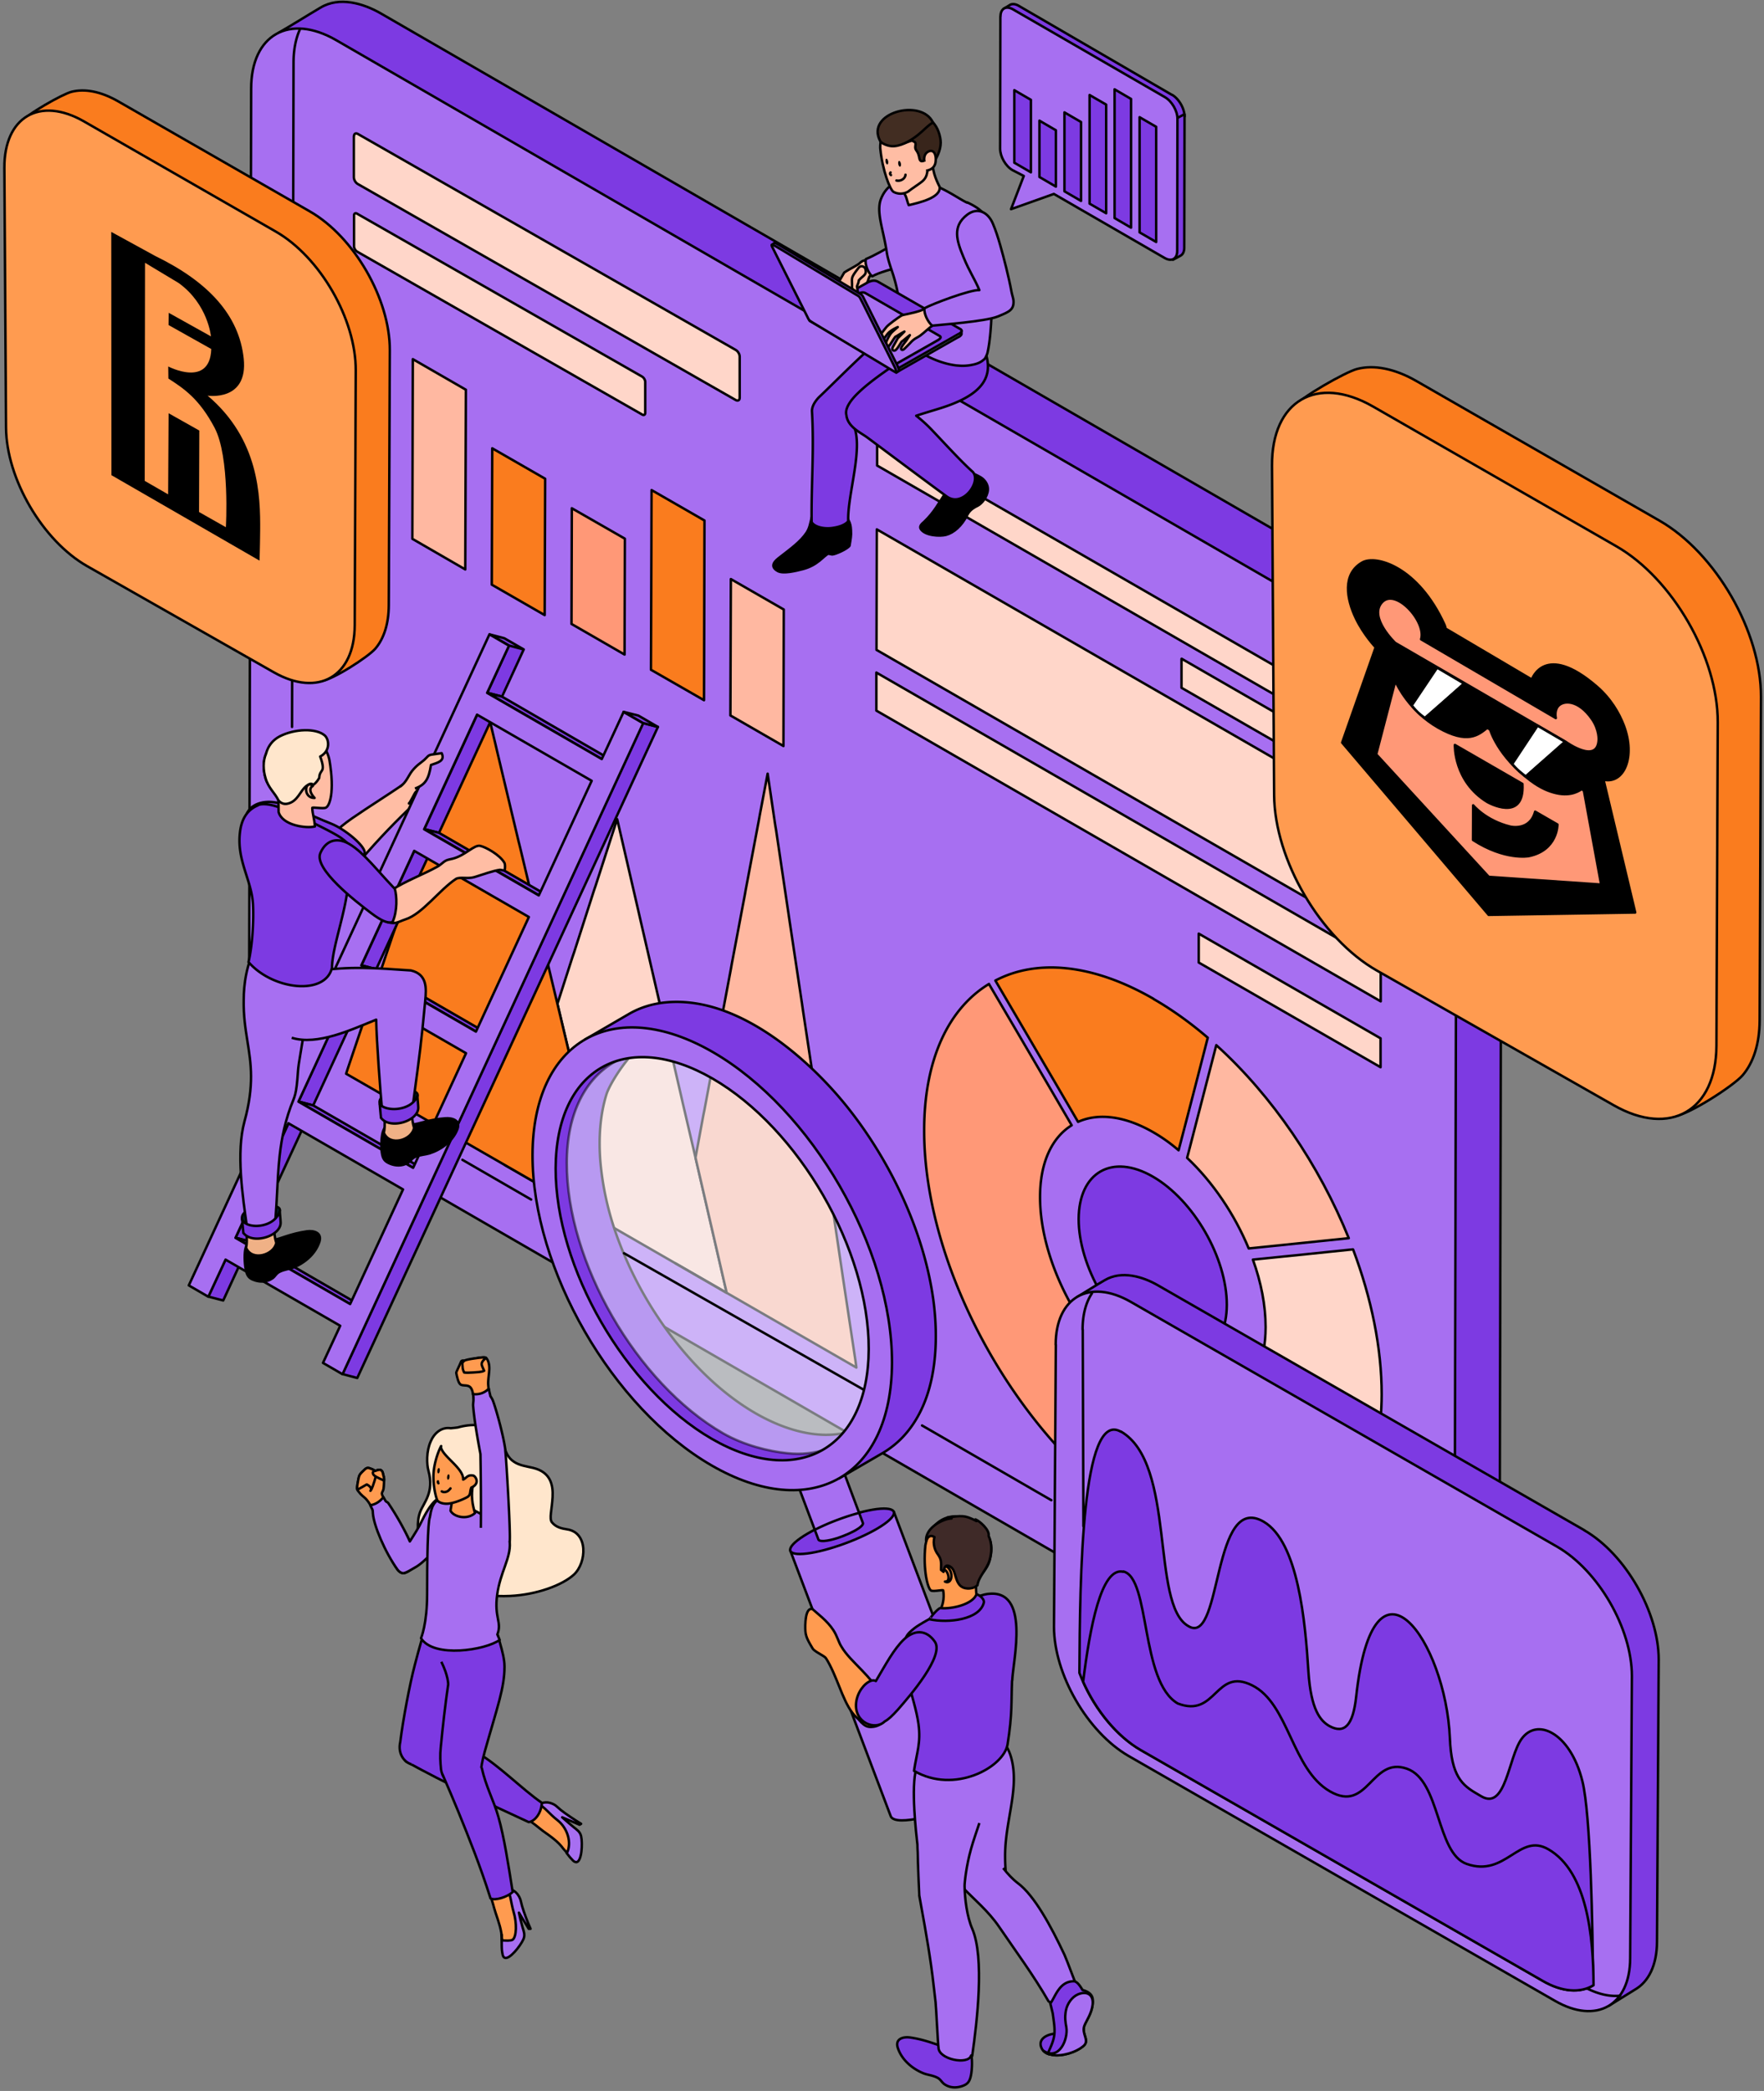 <svg xmlns="http://www.w3.org/2000/svg" width="432" height="512" fill="none"><rect width="100%" height="100%" fill="#808080" stroke="none"/><g clip-path="url(#a)"><path fill="#7D3AE2" fill-rule="evenodd" stroke="#000" stroke-linejoin="round" stroke-miterlimit="10" stroke-width=".6" d="M346.992 149.891c11.624 6.693 20.705 22.894 20.667 35.862l-10.675 13.651-9.574-1.862c-5.244-9.166-25.38-17.152-20.669-35.862L131.909 55.124l-58.85-40.045-4.94-6.998c3.533-2.015 6.99-4.22 10.41-6.236C83.126-.893 88.978.818 93.27 3.29l253.684 146.6h.038z" clip-rule="evenodd"/><path fill="#7D3AE2" fill-rule="evenodd" stroke="#000" stroke-linejoin="round" stroke-miterlimit="10" stroke-width=".6" d="M367.171 406.284c0 6.541-2.318 11.142-6.041 13.309l-10.828 6.427c-1.596-3.537-2.357-6.313-2.394-8.519l-.95.572-5.737-135.689 6.231-84.841 20.25-11.789-.493 220.53z" clip-rule="evenodd"/><path fill="#A76FF1" fill-rule="evenodd" stroke="#000" stroke-linejoin="round" stroke-miterlimit="10" stroke-width=".6" d="M61.507 21.698c0-13.158 9.347-18.482 20.82-11.865l253.684 146.601c11.436 6.616 20.706 22.703 20.669 35.862l-.494 220.529c0 13.158-9.385 18.482-20.821 11.865L81.681 278.088c-11.473-6.616-20.706-22.703-20.668-35.86z" clip-rule="evenodd"/><path fill="#FF9877" fill-rule="evenodd" stroke="#000" stroke-linejoin="round" stroke-miterlimit="10" stroke-width=".6" d="m140.036 124.452-.075 28.331 12.993 7.493.076-28.37z" clip-rule="evenodd"/><path fill="#FFB8A1" fill-rule="evenodd" stroke="#000" stroke-linejoin="round" stroke-miterlimit="10" stroke-width=".6" d="m178.985 141.793-.113 33.39 12.993 7.492.077-33.428z" clip-rule="evenodd"/><path fill="#FA7C1E" fill-rule="evenodd" stroke="#000" stroke-linejoin="round" stroke-miterlimit="10" stroke-width=".6" d="m159.571 120.002-.153 44 12.995 7.453.114-43.999z" clip-rule="evenodd"/><path fill="#7D3AE2" fill-rule="evenodd" stroke="#000" stroke-linejoin="round" stroke-miterlimit="10" stroke-width=".6" d="m81.607 92.431-.077 28.333 12.957 7.453.075-28.332z" clip-rule="evenodd"/><path fill="#FA7C1E" fill-rule="evenodd" stroke="#000" stroke-linejoin="round" stroke-miterlimit="10" stroke-width=".6" d="m120.551 109.774-.114 33.389 12.956 7.454.114-33.39z" clip-rule="evenodd"/><path fill="#FFB8A1" fill-rule="evenodd" stroke="#000" stroke-linejoin="round" stroke-miterlimit="10" stroke-width=".6" d="m101.101 87.942-.114 44 12.956 7.492.152-44z" clip-rule="evenodd"/><path fill="#FFD6C9" fill-rule="evenodd" stroke="#000" stroke-linejoin="round" stroke-miterlimit="10" stroke-width=".6" d="m151.137 200.583-.153.458-5.091 15.744-.417 1.217-4.863 15.135-.419 1.217-3.685 11.446 12.957 54.344-25.76-14.831 41.716 24.034 12.538 7.225-7.636-33.123-3.117-13.348-.379-1.674-4.977-21.599-.417-1.674-4.788-20.725-.38-1.673-4.978-21.562z" clip-rule="evenodd"/><path fill="#FA7C1E" fill-rule="evenodd" stroke="#000" stroke-linejoin="round" stroke-miterlimit="10" stroke-width=".6" d="m117.437 165.866-4.066 12.093-.417 1.178-5.242 15.669-.419 1.216-5.054 15.022-.417 1.217-5.281 15.706-.418 1.179-5.281 15.667-.38 1.179-5.282 15.631-.417 1.293 38.943 22.398 25.759 14.832-12.956-54.344-3.761-15.705-.38-1.712-4.976-20.802-.419-1.673-5.166-21.677-.381-1.635z" clip-rule="evenodd"/><path fill="#FFB8A1" fill-rule="evenodd" stroke="#000" stroke-linejoin="round" stroke-miterlimit="10" stroke-width=".6" d="m187.994 189.441-1.937 10.192-.229 1.293-3.191 16.886-.228 1.293-3.191 16.884-.229 1.293-3.04 16.201-.265 1.331-3.154 16.885-.265 1.292-1.938 10.459 7.637 33.122-12.538-7.224 44.3 25.517-.228-1.712-3.077-20.383-.228-1.56-3.04-20.458-.228-1.559-3.078-20.5-.227-1.596-2.964-19.623-.228-1.597-3.077-20.46-.229-1.559-3.039-20.459-.265-1.598z" clip-rule="evenodd"/><path fill="#FF9877" fill-rule="evenodd" stroke="#000" stroke-linejoin="round" stroke-miterlimit="10" stroke-width=".6" d="M242.207 240.933c-9.803 5.932-15.844 18.291-15.882 35.709-.114 35.252 24.468 78.149 55.015 96.327a11878 11878 0 0 1-.228-32.856c-14.704-9.204-26.444-29.929-26.406-47.043 0-8.519 2.963-14.565 7.751-17.532a8915 8915 0 0 0-20.25-34.567z" clip-rule="evenodd"/><path fill="#7D3AE2" fill-rule="evenodd" stroke="#000" stroke-linejoin="round" stroke-miterlimit="10" stroke-width=".6" d="M282.36 288.126c-9.992-5.78-18.161-1.102-18.199 10.383 0 11.485 8.093 25.593 18.086 31.374 9.991 5.781 18.159 1.102 18.197-10.383 0-11.485-8.092-25.593-18.084-31.374z" clip-rule="evenodd"/><path fill="#FA7C1E" fill-rule="evenodd" stroke="#000" stroke-linejoin="round" stroke-miterlimit="10" stroke-width=".6" d="M282.518 244.587c-15.007-8.671-28.684-9.775-38.753-4.488 5.319 9.089 12.424 21.182 20.25 34.606 4.903-2.206 11.36-1.522 18.428 2.549a39.3 39.3 0 0 1 6.192 4.411 4366 4366 0 0 0 7.144-27.572c-4.256-3.651-8.702-6.845-13.261-9.468z" clip-rule="evenodd"/><path fill="#FFD6C9" fill-rule="evenodd" stroke="#000" stroke-linejoin="round" stroke-miterlimit="10" stroke-width=".6" d="M331.339 305.924c-6.459.684-15.121 1.56-24.507 2.51 2.014 5.553 3.116 11.219 3.116 16.543-.038 17.15-11.892 24.3-26.672 16.39.077 12.777.152 24.262.229 32.856 30.318 16.695 54.786 2.283 54.863-32.78 0-11.409-2.508-23.578-6.991-35.481z" clip-rule="evenodd"/><path fill="#FFB8A1" fill-rule="evenodd" stroke="#000" stroke-linejoin="round" stroke-miterlimit="10" stroke-width=".6" d="M297.867 255.917c-1.862 7.187-4.331 16.77-7.143 27.609 6.308 5.932 11.627 13.842 15.083 22.171 9.727-.989 18.2-1.864 24.506-2.51-7.218-17.874-18.73-34.834-32.408-47.233z" clip-rule="evenodd"/><path fill="#FFD6C9" fill-rule="evenodd" stroke="#000" stroke-linejoin="round" stroke-miterlimit="10" stroke-width=".6" d="M86.702 52.728c0-.456.342-.646.72-.418l69.871 39.93c.38.229.722.799.722 1.255v7.607c0 .456-.342.647-.722.418l-69.87-39.93c-.38-.229-.721-.799-.721-1.255zm251.393 208.591v-7.073l-44.527-25.633v7.075zm.228-83.207-123.517-71.191v7.074l123.479 71.189v-7.072zm-48.935-16.809 48.897 28.179v7.073l-48.936-28.14v-7.074zm48.784 69.022-123.517-71.19.075-29.511 123.517 71.19zm-.038 14.869-123.517-71.19v-9.317l123.517 71.19zM86.697 33.335c0-.608.417-.836.95-.532l92.552 52.898c.532.304.95 1.027.95 1.635v10.078c0 .608-.456.837-.988.532L87.608 45.048c-.532-.304-.95-1.026-.95-1.635V33.335h.04z" clip-rule="evenodd"/><path fill="#FFBDA4" fill-rule="evenodd" stroke="#000" stroke-linejoin="round" stroke-miterlimit="10" stroke-width=".6" d="M86.243 200.359c-15.387 10.686-2.85 15.362.379 12.207 4.787-5.628 8.511-9.66 13.83-14.793 4.673 2.357 5.965-2.472 9.574-3.386l-.19-1.292.419-2.928-.456-2.472c-4.826-1.027-7.41 1.103-10.944 4.297-4.178 2.853-8.47 5.514-12.612 8.367z" clip-rule="evenodd"/><path fill="#DA9569" fill-rule="evenodd" stroke="#000" stroke-linejoin="round" stroke-miterlimit="10" stroke-width=".6" d="M100.144 196.745c.494-.572 1.33-2.435 1.633-2.777 3.534-3.194 2.242-7.948 8.967-6.199l-.57 3.081-.722 2.32c-.075 1.368-1.405 2.243-3.152 2.281-2.736.076-3.155.266-6.156 1.256z" clip-rule="evenodd"/><path fill="#7D3AE2" fill-rule="evenodd" stroke="#000" stroke-linejoin="round" stroke-miterlimit="10" stroke-width=".6" d="m51.02 317.485 3.646.951 4.18-9.089-3.61-.951zm6.686-14.412 3.61.951 12.955-28.027-3.609-.952zm15.388-33.352 3.61.951 12.956-28.066-3.609-.951zm15.424-33.352 3.61.952 12.955-28.066-3.609-.95zm15.389-33.351 3.609.913 12.955-28.027-3.608-.95zm15.424-33.387 3.608.951 5.319-11.561-3.609-.951zm5.322-11.562 3.609.951-4.749-2.738-3.61-.951z" clip-rule="evenodd"/><path fill="#7D3AE2" fill-rule="evenodd" stroke="#000" stroke-linejoin="round" stroke-miterlimit="10" stroke-width=".6" d="m85.745 319.311 3.61.951-28.04-16.239-3.61-.95zm15.427-33.351 3.609.913-28.076-16.201-3.61-.95zm15.386-33.391 3.608.951-28.038-16.2-3.61-.951zm15.425-33.348 3.61.95-28.077-16.238-3.609-.912zm15.386-33.354 3.61.95-28.04-16.238-3.608-.951zM83.884 336.464l3.609.951 73.631-159.417-3.646-.951z" clip-rule="evenodd"/><path fill="#A76FF1" fill-rule="evenodd" stroke="#000" stroke-linejoin="round" stroke-miterlimit="10" stroke-width=".6" d="M85.747 319.309 98.7 291.245l-28.076-16.202-12.956 28.066 28.078 16.2zm28.381-61.417-12.956 28.066-28.078-16.2 12.956-28.066zm15.388-33.35-28.079-16.2-12.955 28.064 28.077 16.201zm15.387-33.352-12.957 28.066-28.076-16.201 12.954-28.065zm-25.039-35.861 4.788 2.776-5.357 11.561 28.077 16.2 5.358-11.56 4.785 2.776-73.63 159.416-4.787-2.775 4.216-9.089-28.076-16.2-4.218 9.089-4.787-2.777z" clip-rule="evenodd"/><path fill="#7D3AE2" fill-rule="evenodd" stroke="#000" stroke-linejoin="round" stroke-miterlimit="10" stroke-width=".6" d="m157.477 177.046 3.648.95-4.787-2.776-3.609-.912zm-90.613 19.358c3.99.456 9.004 3.231 14.17 5.247 3.534 1.407 8.246 5.401 8.283 7.073.115 3.537-10.258.914-11.321.685-4.37-.95-18.01-3.916-17.971-8.138 0-3.765 3.495-5.248 6.839-4.867z" clip-rule="evenodd"/><path fill="#FFBDA4" fill-rule="evenodd" d="M98.021 192.561c1.368-.799 2.089-2.777 2.887-3.765 1.179-1.484 2.242-2.054 2.964-2.701.911-.798.873-1.178 1.9-1.33l2.393-.343c.912 1.979-1.064 2.32-2.622 2.89-.552 3.561-1.425 4.843-3.919 5.784" clip-rule="evenodd"/><path stroke="#000" stroke-linejoin="round" stroke-miterlimit="10" stroke-width=".6" d="M98.021 192.561c1.368-.799 2.089-2.777 2.887-3.765 1.179-1.484 2.242-2.054 2.964-2.701.911-.798.873-1.178 1.9-1.33l2.393-.343c.912 1.979-1.064 2.32-2.622 2.89-.552 3.561-1.425 4.842-3.919 5.784"/><path fill="#000" fill-rule="evenodd" stroke="#000" stroke-linejoin="round" stroke-miterlimit="10" stroke-width=".6" d="M67.322 303.527c1.177-.114 3.8-1.445 7.827-2.016 1.557-.227 3.761.228 3.077 2.51-.95 3.042-3.686 5.286-6.42 6.351-.95.381-2.166.457-3.307 1.027-.873.418-1.101 1.141-1.748 1.596-1.443 1.028-3.114.913-4.293.534-1.443-.457-1.936-1.028-2.278-2.7-.304-1.522-.38-4.223 0-5.325.53-2.509 6.458-2.776 7.18-1.977z" clip-rule="evenodd"/><path fill="#F0B186" fill-rule="evenodd" stroke="#000" stroke-linejoin="round" stroke-miterlimit="10" stroke-width=".6" d="M60.252 305.507c.266-.913.228-2.471.038-4.45-.494-6.008 6.801-10.951 6.839-.799 0 1.56.152 2.891.533 4.07-.533 2.967-5.966 4.639-7.41 1.179z" clip-rule="evenodd"/><path fill="#001F33" fill-rule="evenodd" stroke="#000" stroke-linejoin="round" stroke-miterlimit="10" stroke-width=".6" d="M59.342 298.774c1.9 2.967 8.548 1.332 9.193-2.357.38-2.358-10.371-1.218-9.193 2.357z" clip-rule="evenodd"/><path fill="#A76FF1" fill-rule="evenodd" stroke="#000" stroke-linejoin="round" stroke-miterlimit="10" stroke-width=".6" d="M60.521 300.715c-1.102-7.796-2.735-18.519-.645-26.127 2.43-8.859 1.595-14.184.721-19.621-.495-3.12-.989-6.275-.912-10.155 0-3.688.608-8.632 3.229-13.766 5.471-.723 10.524.874 11.816 6.35 1.862 7.796-1.52 20.954-1.748 24.834-.417 6.16-.797 6.084-1.786 8.746-3.494 9.622-2.925 17.646-3.76 27.837.038 2.814-6.155 2.814-6.878 1.902z" clip-rule="evenodd"/><path fill="#7D3AE2" fill-rule="evenodd" stroke="#000" stroke-linejoin="round" stroke-miterlimit="10" stroke-width=".6" d="M59.603 301.931a180 180 0 0 1-.304-3.346c.912 2.51 8.13 2.243 9.232-2.169 0 .838.152 1.827.19 2.853.228 3.346-6.838 5.628-9.118 2.624z" clip-rule="evenodd"/><path fill="#000" fill-rule="evenodd" stroke="#000" stroke-linejoin="round" stroke-miterlimit="10" stroke-width=".6" d="M101.174 275.313c1.177 0 3.913-1.218 7.942-1.483 1.595-.114 3.76.456 2.887 2.7-1.14 2.966-4.066 5.02-6.839 5.894-.988.304-2.204.342-3.381.798-.912.381-1.178 1.065-1.862 1.484-1.52.951-3.191.722-4.332.266-1.406-.57-1.861-1.178-2.089-2.852-.228-1.521-.077-4.259.38-5.287.722-2.471 6.611-2.318 7.294-1.481z" clip-rule="evenodd"/><path fill="#F0B186" fill-rule="evenodd" stroke="#000" stroke-linejoin="round" stroke-miterlimit="10" stroke-width=".6" d="M93.991 277.363c.456-1.521.114-4.982-.266-9.012l7.599-2.017c-.571 4.565-.647 7.454.076 9.85-.532 3.004-5.965 4.64-7.409 1.179z" clip-rule="evenodd"/><path fill="#001F33" fill-rule="evenodd" stroke="#000" stroke-linejoin="round" stroke-miterlimit="10" stroke-width=".6" d="M93.038 270.408c1.9 2.966 8.586 1.521 9.232-2.168.379-2.357-10.41-1.407-9.232 2.168z" clip-rule="evenodd"/><path fill="#A76FF1" d="M65.114 236.56c.418-1.33 9.004-2.015 12.118 1.256l.04.038c8.054-1.368 14.93-.799 23.365-.228 3.99.951 3.799 4.297 3.496 7.453-.988 10.458-1.254 12.321-2.963 25.099.227 3.689-6.688 1.826-7.638 1.142-.342-3.537-1.33-16.505-1.405-21.639-6.089 2.437-14.414 6.396-20.681 4.428"/><path stroke="#000" stroke-linejoin="round" stroke-miterlimit="10" stroke-width=".6" d="M65.114 236.56c.418-1.33 9.004-2.015 12.118 1.256l.04.038c8.054-1.368 14.93-.799 23.365-.228 3.99.951 3.799 4.297 3.496 7.453-.988 10.458-1.254 12.321-2.963 25.099.227 3.689-6.688 1.826-7.638 1.142-.342-3.537-1.33-16.505-1.405-21.639-6.089 2.437-14.414 6.396-20.681 4.428"/><path fill="#7D3AE2" fill-rule="evenodd" stroke="#000" stroke-linejoin="round" stroke-miterlimit="10" stroke-width=".6" d="M93.307 273.754a180 180 0 0 1-.304-3.347c1.825 1.977 8.017 1.521 9.232-2.168 0 .837.153 1.826.191 2.852.227 3.347-6.84 5.628-9.119 2.625zM63.179 197.2c-2.66 1.103-3.839 3.27-4.294 5.78-1.253 7.378 2.773 12.322 3.076 18.558.19 4.069-.151 10.04-1.101 14.034 5.927 6.844 18.807 8.289 20.441 1.407.038-5.401 3.951-14.945 4.027-22.171 0-2.814 1.444-4.944.684-6.922-.456-1.179-1.254-1.749-2.166-2.472-1.481-1.179-5.736-3.195-8.737-4.716v.228c-3.269-1.901-6.916-3.612-9.575-3.954-.95-.114-1.787-.076-2.432.19z" clip-rule="evenodd"/><path fill="#FFBDA4" fill-rule="evenodd" stroke="#000" stroke-linejoin="round" stroke-miterlimit="10" stroke-width=".6" d="M110.937 210.245c3.115-.837 5.167-3.461 6.686-3.12 1.369.305 4.788 2.206 5.889 4.109.229.379.19 1.255.077 1.938l-1.14-.189c-1.634.19-4.598 1.292-6.27 1.787-1.633.494-3.419-.114-4.482.419-4.066 2.661-8.245 8.594-12.386 9.924-.836.268-1.52.647-2.318.837-1.216.267-3.04-.266-4.027-1.331-1.558-1.635.836-5.285 3.229-6.846 3.23-2.09 7.561-3.687 10.905-5.552.911-.494 1.405-1.14 2.089-1.482.342-.191.874-.304 1.748-.494z" clip-rule="evenodd"/><path fill="#7D3AE2" fill-rule="evenodd" stroke="#000" stroke-linejoin="round" stroke-miterlimit="10" stroke-width=".6" d="M85.748 206.785c3.419 2.091 6.725 6.465 10.6 10.497.114.113.229.227.343.38.493 1.635.684 5.399-.57 8.138-1.178.304-2.661-.266-5.32-2.282-3.61-2.737-14.02-10.762-12.347-14.642 1.518-3.46 4.445-3.84 7.294-2.091z" clip-rule="evenodd"/><path fill="#FFBDA4" fill-rule="evenodd" stroke="#000" stroke-linejoin="round" stroke-miterlimit="10" stroke-width=".6" d="M79.814 197.766c-.684.342-3.451-.225-3.338.078.038 1.521.494 2.434.646 4.525-2.165.533-8.017-.266-8.89-3.536 0-.684 0-3.271-.191-3.613-.797-1.293-2.431-2.7-3.001-4.64-.912-3.117-.57-6.541 2.317-8.822 5.281-4.183 12.214-1.584 13.337 4.455 1.324 7.993-.044 11.134-.842 11.514z" clip-rule="evenodd"/><path fill="#FFBDA4" fill-rule="evenodd" stroke="#000" stroke-linejoin="round" stroke-miterlimit="10" stroke-width=".6" d="M76.606 192.454c-1.9-1.75-2.605 2.972.435 2.933-1.178-1.254-1.385-2.363-.435-2.933z" clip-rule="evenodd"/><path fill="#FFE6CC" stroke="#000" stroke-linejoin="round" stroke-miterlimit="10" stroke-width=".6" d="M74.589 178.802c-2.037.048-4.272.577-6.058 1.49-1.671.874-2.852 2.253-3.385 4.268-.797 1.865-.71 4.014-.101 6.03.722 2.434 2.274 3.56 3.148 5.387.494.608 1.283 1.04 2.233.813 2.507-.532 3.083-3.197 4.603-4.336.6-.466 1.283-.812 1.683-.243.186-.158.337-.294.508-.44.496-.503.707-.879.947-1.253.094-.736.042-.948.686-1.858.305-.42.316-1.343-.405-3.32 0-.039.003-.064-.035-.102h.035c2.545-1.407 2.146-4.199 1.083-5.149-1.045-.913-2.905-1.335-4.942-1.287z"/><path fill="#7D3AE2" fill-rule="evenodd" stroke="#000" stroke-linejoin="round" stroke-miterlimit="10" stroke-width=".6" d="M387.937 374.68c10.258 5.894 18.274 20.231 18.274 31.64l-.416 69.061c0 5.78-2.053 9.85-5.32 11.751l-6.383 3.955c-16.148-11.295-9.195-58.678-5.699-74.347-4.636-8.1-22.417-15.135-18.275-31.64l-52.469-24.605-51.937-35.366c-.152-.799-2.735-7.074-1.899-7.568 2.278-1.369 4.52-2.814 6.762-4.108 4.065-2.395 9.232-.911 13.031 1.294l104.445 59.972z" clip-rule="evenodd"/><path fill="#A76FF1" fill-rule="evenodd" stroke="#000" stroke-linejoin="round" stroke-miterlimit="10" stroke-width=".6" d="M258.536 329.275c0-11.637 8.245-16.316 18.388-10.496l104.445 59.971c10.107 5.856 18.275 20.041 18.275 31.64l-.418 69.06c0 11.638-8.283 16.314-18.388 10.496l-104.444-59.97c-10.107-5.857-18.276-20.042-18.276-31.641l.456-69.06z" clip-rule="evenodd"/><path fill="#7D3AE2" fill-rule="evenodd" stroke="#000" stroke-linejoin="round" stroke-miterlimit="10" stroke-width=".6" d="M274.527 350.533c13.565 7.872 7.22 42.288 16.452 47.613.152.075.342.189.494.265 7.827 3.46 5.47-33.046 17.971-25.822 8.51 4.945 10.22 24.567 10.981 36.66.607 9.47 2.963 12.132 5.127 13.386 3.686 2.016 5.814-.112 6.574-7.226 4.255-38.902 21.961-13.538 22.949 10.269.379 9.279 3.001 11.447 6.686 13.576.38.229.721.419 1.103.646 5.926 3.348 6.534-9.62 9.763-14.108 1.899-2.623 4.749-3.004 7.523-1.407 3.001 1.712 5.89 5.743 7.371 11.75 2.051 8.101 2.546 36.699 2.621 50.009-3.153 1.902-7.561 1.673-12.385-1.141l-98.366-56.473c-6.497-3.727-12.12-11.104-15.046-18.899.115-23.54.571-64.612 10.146-59.06z" clip-rule="evenodd"/><path fill="#7D3AE2" fill-rule="evenodd" stroke="#000" stroke-linejoin="round" stroke-miterlimit="10" stroke-width=".6" d="M275.1 384.795c6.649 1.559 4.103 26.961 13.335 32.325 9.499 3.65 9.157-8.938 18.199-4.45 9.044 4.487 9.688 20.573 19.072 25.972 9.385 5.401 10.108-8.63 18.846-5.551 8.244 2.89 7.143 20.649 14.627 23.312 9.612 3.384 12.842-7.758 20.022-3.575 9.499 5.476 11.02 21.411 11.057 33.275-3.154 1.94-7.599 1.75-12.461-1.064l-98.366-56.473c-5.889-3.385-11.056-9.774-14.172-16.771 1.633-13.157 4.408-28.218 9.841-26.925z" clip-rule="evenodd"/><path fill="#A76FF1" fill-rule="evenodd" stroke="#000" stroke-linejoin="round" stroke-miterlimit="10" stroke-width=".6" d="m243.33 434.788-24.43-64.611-25.342 9.545 24.621 65.106c1.481 2.587 12.842-1.064 14.628-1.749 2.696-1.065 11.473-5.172 10.561-8.253z" clip-rule="evenodd"/><path fill="#A76FF1" fill-rule="evenodd" stroke="#000" stroke-linejoin="round" stroke-miterlimit="10" stroke-width=".6" d="M246.375 459.091a44 44 0 0 1-.227-4.372c-.077-7.112 2.355-13.768 2.127-20.003-.114-3.347-.987-6.389-2.621-8.215-2.394-2.701-13.678 3.194-13.716 3.917-.152 3.956 2.393 20.65 2.849 24.757.304 2.662 1.065 5.248 1.824 7.909 4.597 1.294 8.207.61 9.764-3.916z" clip-rule="evenodd"/><path fill="#7D3AE2" fill-rule="evenodd" stroke="#000" stroke-linejoin="round" stroke-miterlimit="10" stroke-width=".6" d="M215.671 369.419c-4.673.342-12.728 3.08-17.933 6.122-5.243 3.08-5.661 5.286-.988 4.944 4.712-.342 12.727-3.08 17.971-6.123 5.206-3.041 5.662-5.247.95-4.943z" clip-rule="evenodd"/><path fill="#A76FF1" fill-rule="evenodd" stroke="#000" stroke-linejoin="round" stroke-miterlimit="10" stroke-width=".6" d="m211.304 372.878-5.927-15.818-10.638 4.791 5.698 15.135q.171.399 1.369.342c1.9-.152 4.255-.988 6.041-1.787.417-.19.835-.419 1.254-.609.379-.19 1.9-1.026 2.203-1.711 0-.076.076-.228 0-.343z" clip-rule="evenodd"/><path fill="#7D3AE2" fill-rule="evenodd" stroke="#000" stroke-linejoin="round" stroke-miterlimit="10" stroke-width=".6" d="M212.325 348.73c-8.624 5.058-19.224 1.977-27.278-2.663-9.688-5.59-17.971-14.488-24.088-23.767a92.3 92.3 0 0 1-9.499-18.596c-2.355-6.238-3.875-12.778-4.445-19.433-.417-5.401-.114-11.03 1.482-16.239.873-2.89 5.699-10.267 9.498-12.815-5.282-.076-8.093 1.786-10.714 3.574-10.905 7.416-14.779 17.379-12.271 35.71 3.191 23.578 21.656 49.627 35.561 58.488 6.611 4.222 18.54 7.947 26.254 6.084 4.9-1.179 9.726-4.791 15.5-10.343z" clip-rule="evenodd"/><path fill="#7D3AE2" fill-rule="evenodd" stroke="#000" stroke-linejoin="round" stroke-miterlimit="10" stroke-width=".6" d="M228.662 318.991c-2.128-16.77-10.259-34.073-20.707-47.345-7.637-9.736-21.162-22.475-35.638-25.595-6.193-1.33-12.767-.988-18.313 2.244l-10.791 6.275c39.552-11.445 98.328 66.893 62.348 107.394l10.791-6.275a23 23 0 0 0 2.545-1.788c3.61-2.889 6.192-6.92 7.789-11.218 2.735-7.34 2.926-16.01 1.976-23.692z" clip-rule="evenodd"/><path fill="#F4F8FF" fill-rule="evenodd" stroke="#000" stroke-linejoin="round" stroke-miterlimit="10" stroke-width=".6" d="M178.476 262.557c-21.162-12.245-39.627-2.206-39.665 22.133-.077 24.337 17.06 54.001 38.221 66.246 5.129 2.966 11.285 4.45 15.767 4.906 13.982 1.483 23.861-8.633 23.899-27.039.075-24.338-17.022-54.001-38.222-66.246z" clip-rule="evenodd" opacity=".5"/><path fill="#A76FF1" fill-rule="evenodd" stroke="#000" stroke-linejoin="round" stroke-miterlimit="10" stroke-width=".6" d="M174.297 352.305c-21.162-12.246-38.297-41.908-38.221-66.247.075-24.337 17.286-34.187 38.449-21.942s38.296 41.907 38.222 66.246c-.077 24.338-17.287 34.189-38.45 21.943zm.266-94.692c-24.317-14.032-44.073-2.776-44.148 25.175-.077 27.952 19.566 62.025 43.882 76.057 24.316 14.034 44.072 2.777 44.148-25.174.076-27.952-19.566-62.025-43.882-76.058z" clip-rule="evenodd"/><path fill="#A76FF1" d="M235.823 455.164c-3.703.924-2.621 5.176-.244 6.816 2.965 3.118 6.459 5.932 9.119 9.849 4.142 6.084 8.436 11.865 12.083 18.216 2.165 1.636 7.029-.076 7.37-2.395l.038.038c-.836-2.092-2.887-7.682-3.495-9.014-3.231-6.882-7.371-14.564-11.436-17.569-1.275-.964-2.486-2.266-3.587-3.686"/><path stroke="#000" stroke-linejoin="round" stroke-miterlimit="10" stroke-width=".6" d="M235.823 455.164c-3.703.924-2.621 5.176-.244 6.816 2.965 3.118 6.459 5.932 9.119 9.849 4.142 6.084 8.436 11.865 12.083 18.216 2.165 1.636 7.029-.076 7.37-2.395l.038.038c-.836-2.092-2.887-7.682-3.495-9.014-3.231-6.882-7.371-14.564-11.436-17.569-1.275-.964-2.486-2.266-3.587-3.686"/><path fill="#7D3AE2" fill-rule="evenodd" stroke="#000" stroke-linejoin="round" stroke-miterlimit="10" stroke-width=".6" d="M230.907 501.037c-1.216-.191-4.179-1.598-8.016-2.13-1.559-.228-3.725.229-3.04 2.472.949 3.042 3.685 5.248 6.345 6.312.95.381 2.166.457 3.305 1.027.874.418 1.065 1.104 1.747 1.597 1.445 1.027 3.078.914 4.256.532 1.406-.455 1.938-1.025 2.28-2.661.303-1.483.38-4.222 0-5.248a1.3 1.3 0 0 0-.228-.533c-.228-1.673.152-4.791.494-8.327l-7.637-2.055c.532 4.032 1.026 6.845.532 9.089z" clip-rule="evenodd"/><path fill="#A76FF1" d="M240.327 431.556c-3.077-5.437-15.92.763-15.92 1.522-1.367 4.411-.037 15.935.268 18.634 0 .609.038 1.256.074 1.902 0 1.94.343 10.267.381 10.382v.152c.608 3.422 1.975 10.61 2.888 17.075.494 3.423.798 6.655 1.101 9.013.152 1.368.57 10.458.721 11.143 0 2.889 7.296 4.334 7.98 1.938l.265.115c1.179-8.215 3.078-24.11 0-31.183-1.254-2.891-1.823-7.265-1.861-10.46 0-.874.418-4.905 1.557-8.973.587-2.135 1.366-4.278 2.065-6.416"/><path stroke="#000" stroke-linejoin="round" stroke-miterlimit="10" stroke-width=".6" d="M240.327 431.556c-3.077-5.437-15.92.763-15.92 1.522-1.367 4.411-.037 15.935.268 18.634 0 .609.038 1.256.074 1.902 0 1.94.343 10.267.381 10.382v.152c.608 3.422 1.975 10.61 2.888 17.075.494 3.423.798 6.655 1.101 9.013.152 1.368.57 10.458.721 11.143 0 2.889 7.296 4.334 7.98 1.938l.265.115c1.179-8.215 3.078-24.11 0-31.183-1.254-2.891-1.823-7.265-1.861-10.46 0-.874.418-4.905 1.557-8.973.587-2.135 1.366-4.278 2.065-6.416"/><path fill="#7D3AE2" fill-rule="evenodd" stroke="#000" stroke-linejoin="round" stroke-miterlimit="10" stroke-width=".6" d="M247.851 411.555c-.229 5.173.114 7.948-1.103 15.592-.949 5.628-13.031 12.245-22.909 6.465.683-4.525 1.709-6.807 1.101-11.409-.912-6.845-5.242-15.667-3.153-21.067.456-1.141 1.254-1.712 2.128-2.434 2.317-1.863 14.285-7.949 17.933-8.404 10.524-1.37 6.268 16.085 6.041 21.181z" clip-rule="evenodd"/><path fill="#FF9B50" fill-rule="evenodd" stroke="#000" stroke-linejoin="round" stroke-miterlimit="10" stroke-width=".6" d="M228.008 389.459c.646.342 3.091-.303 2.978.002 0 0 .514 2.277-.647 4.602 3.457-.114 8.245-1.028 8.777-3.575-.114-1.445-.19-2.967.228-3.613.798-1.256 2.393-2.663 2.963-4.602.912-3.081.57-6.465-2.28-8.747-5.204-4.145-12.001-2.548-13.405 4.88-.614 5.997.588 10.636 1.386 11.053z" clip-rule="evenodd"/><path fill="#FF9B50" fill-rule="evenodd" stroke="#000" stroke-linejoin="round" stroke-miterlimit="10" stroke-width=".6" d="M231.377 384.532c-.267-.762-.039-1.065.303-.989.381.075.912.647 1.179 1.446.456 1.292-.191 2.926-1.444 2.28 1.064.076.988-1.217.646-2.015-.229-.533-.57-.913-.684-.722z" clip-rule="evenodd"/><path fill="#3F2A28" fill-rule="evenodd" stroke="#000" stroke-linejoin="round" stroke-miterlimit="10" stroke-width=".6" d="M239.379 388.165c.268-2.091 2.281-3.841 2.964-6.121.57-1.979.647-4.071-.228-5.933.304-1.522-2.242-3.69-3.23-4.07.077.114.191.228.267.419-3.001-1.598-3.875-1.293-7.143-.876l1.026.229c-1.824 0-6.459 2.13-6.232 5.476.609-1.483 1.406-1.292 2.052-.913-.531 1.75.267 3.385.533 3.803 1.101 1.56 1.139 1.788 1.063 4.222l.609.495c.265-1.902 1.101-1.75 1.899-1.104 1.406 1.104.721 5.02 3.989 5.172.912.039 1.975-.266 2.431-.837z" clip-rule="evenodd"/><path fill="#7D3AE2" fill-rule="evenodd" stroke="#000" stroke-linejoin="round" stroke-miterlimit="10" stroke-width=".6" d="M239.151 390.371c1.025.305 1.975 1.37 1.785 2.053-1.026 4.145-8.624 5.097-13.336 4.071-.037 0 1.786-2.435 2.66-2.739 2.964.304 7.978-.95 8.891-3.385z" clip-rule="evenodd"/><path fill="#FF9B50" fill-rule="evenodd" stroke="#000" stroke-linejoin="round" stroke-miterlimit="10" stroke-width=".6" d="M210.999 421.822c-.381-.42-.76-.875-1.254-1.293-2.926-2.738-4.179-8.329-6.535-12.854-.228-.419-.798-1.56-1.14-1.864-.685-.57-2.659-1.483-3.039-2.129-.989-1.673-1.672-2.777-1.787-4.222-.114-1.483-.075-6.046 1.748-5.438 1.254 1.141 3.572 2.815 5.091 5.135.989 1.519 1.292 3.003 1.977 4.031 2.204 3.841 7.863 7.454 9.46 12.054.722 2.092 2.849 4.069 1.672 5.514-1.102 1.369-2.204 1.902-3.23 2.053-1.292.191-2.052-.074-2.926-.987z" clip-rule="evenodd"/><path fill="#7D3AE2" fill-rule="evenodd" stroke="#000" stroke-linejoin="round" stroke-miterlimit="10" stroke-width=".6" d="M214.492 411.592c-.418-.152-.836-.19-1.253 0-1.635.609-3.307 2.852-3.572 5.324-.532 4.982 4.711 6.883 6.991 4.602.874-.457 1.861-1.369 3.229-2.89 2.963-3.385 11.474-13.234 9.042-16.657-2.165-3.08-5.091-2.852-7.522-.571-2.47 2.32-4.521 6.2-6.915 10.231zm42.481 91.421s2.053-.988 2.089-1.217c.077-.229.494-2.624.494-2.624l-.95-1.216c-2.202.075-4.786 1.407-3.381 3.84.305.533.836.951 1.748 1.255z" clip-rule="evenodd"/><path fill="#7D3AE2" fill-rule="evenodd" stroke="#000" stroke-linejoin="round" stroke-miterlimit="10" stroke-width=".6" d="m257.237 490.615.569 2.358c.685 4.868.799 5.59-1.215 9.85 1.789.865 4.89.348 7.151-.815a7.8 7.8 0 0 0 1.626-1.088c1.557-1.369-.571-2.927.189-4.943.456-1.179 1.747-2.927 2.014-5.095.19-1.483.152-2.89-2.471-3.613-.682-1.179-1.291-1.941-1.974-2.129-3.724-.115-4.674 3.84-5.927 5.475z" clip-rule="evenodd"/><path fill="#A76FF1" fill-rule="evenodd" stroke="#000" stroke-linejoin="round" stroke-miterlimit="10" stroke-width=".6" d="M257.619 503.167c2.393.456 5.927-.608 7.752-2.206 1.557-1.368-.571-2.928.189-4.944.456-1.177 1.747-2.927 2.013-5.096.305-2.51-1.367-3.498-3.571-2.584-1.481.646-2.621 2.242-2.963 3.954-.343 1.824-.077 3.043.113 4.145.456 2.814-1.709 8.214-5.585 5.742.571.609 1.292.837 2.052.952z" clip-rule="evenodd"/><path fill="#7D3AE2" fill-rule="evenodd" stroke="#000" stroke-linejoin="round" stroke-miterlimit="10" stroke-width=".6" d="M287.042 23.219c1.71.983 3.053 3.411 3.053 5.317l-1.587 2.029-1.404-.277c-.763-1.352-3.756-2.551-3.053-5.317L255.232 9.14l-8.701-5.963-.733-1.045a69 69 0 0 0 1.528-.922c.671-.4 1.556-.153 2.166.216l37.49 21.792z" clip-rule="evenodd"/><path fill="#7D3AE2" fill-rule="evenodd" stroke="#000" stroke-linejoin="round" stroke-miterlimit="10" stroke-width=".6" d="M290.024 60.685c0 .981-.373 1.657-.984 1.964l-1.765.952c-.271-.522-.372-.921-.407-1.259l-.169.092-.95-20.14 1.018-12.586 3.325-1.75-.068 32.757z" clip-rule="evenodd"/><path fill="#A76FF1" fill-rule="evenodd" stroke="#000" stroke-linejoin="round" stroke-miterlimit="10" stroke-width=".6" d="M245.019 4.026c0-1.942 1.364-2.7 3.063-1.73l37.24 21.518c1.668.971 3.033 3.339 3.033 5.25l-.061 32.383c0 1.942-1.365 2.701-3.062 1.73l-27.143-15.69-10.493 3.733 3.124-8.134-2.76-1.426c-1.698-.971-3.033-3.339-3.033-5.25l.062-32.384z" clip-rule="evenodd"/><path fill="#7D3AE2" fill-rule="evenodd" stroke="#000" stroke-linejoin="round" stroke-miterlimit="10" stroke-width=".6" d="M266.836 23.261v26.603l4.062 2.355V25.616zm-12.278 6.28v13.8l4.032 2.356v-13.8l-4.032-2.355zm6.124-2.022v19.325l4.062 2.355V29.874zm-12.278-5.436V39.84l4.062 2.355V24.439zm24.555-.21v31.523l4.033 2.356V24.227l-4.033-2.355zm6.125 6.823V56.9l4.062 2.356V31.052z" clip-rule="evenodd"/><path fill="#000" fill-rule="evenodd" stroke="#000" stroke-linejoin="round" stroke-miterlimit="10" stroke-width=".6" d="M198.845 126.447c-.456 1.863-.569 2.814-1.292 3.954-1.481 2.206-3.685 3.803-6.877 6.274-1.519 1.18-1.822 2.244-.189 3.157 1.291.723 4.331 0 6.193-.494 3.571-.951 4.939-3.157 6.155-3.765l.95.19c.759 0 3.723-1.331 4.255-2.129.113-.684.342-1.864.38-2.814 0-3.043-.456-2.701-1.33-5.058-2.736.304-5.433.532-8.169.722z" clip-rule="evenodd"/><path fill="#7D3AE2" fill-rule="evenodd" stroke="#000" stroke-linejoin="round" stroke-miterlimit="10" stroke-width=".6" d="M223.88 76.397s-.457.494-.798.913l-1.102 1.102c-6.308 3.5-16.186 13.919-21.314 18.749a7 7 0 0 0-.875 1.026c-.531.722-.911 1.521-.95 2.396.57 9.507-.189 18.026-.075 27.267.645 1.14 2.887 1.712 4.977 1.445 1.444-.19 3.192-.646 3.989-1.674-.266-6.464 3.952-18.367 1.178-23.692 5.661-3.155 14.59-9.583 19.035-13.081l-1.558-6.2-1.52-5.285-.721-3.08s-.229.19-.343.266v-.114z" clip-rule="evenodd"/><path fill="#000" fill-rule="evenodd" stroke="#000" stroke-linejoin="round" stroke-miterlimit="10" stroke-width=".6" d="m231.671 120.473.265-.798 2.355-2.357c2.508-2.321 4.18-1.407 5.851-.457 1.102.646 1.863 1.864 1.786 3.08-.114 1.674-1.444 3.385-2.545 3.918-1.254.608-1.976 1.216-2.47 2.167-1.406 2.814-3.382 4.449-5.242 4.944-1.444.38-5.055.228-6.156-1.407-.494-.76.342-1.368.836-1.826 2.431-2.32 3.572-4.563 5.356-7.302z" clip-rule="evenodd"/><path fill="#7D3AE2" fill-rule="evenodd" stroke="#000" stroke-linejoin="round" stroke-miterlimit="10" stroke-width=".6" d="m236.649 82.064-.113-.114-10.867-.305c-1.558 1.864-2.165 2.32-4.103 5.933-2.09 1.598-7.675 5.058-11.246 8.48-2.089 1.977-3.457 3.992-3.039 5.59.303 2.929 3.608 4.335 5.167 5.514 5.623 4.184 14.096 10.535 19.414 14.413 3.914 2.814 8.511-3.612 6.384-6.008-2.965-2.662-7.182-7.301-9.689-9.925a34.6 34.6 0 0 0-4.18-3.842c2.09-.684 4.18-1.292 6.118-1.901 12.917-4.108 13.525-10.001 8.587-18.33l-2.433.533z" clip-rule="evenodd"/><path fill="#FFBDA4" fill-rule="evenodd" stroke="#000" stroke-linejoin="round" stroke-miterlimit="10" stroke-width=".6" d="M225.596 56.28c-3.267 1.217-9.384 5.704-13.449 7.378-.267.076-.494.114-.723.19-.38.114-.874.57-1.025.722-1.52.989-2.318 1.294-3.648 2.168l-1.633 2.814.304 3.118c-.076.418.531 1.446.988 1.636.418.151.721.227.95.304.265.076.493.114.57.076.038 0 .075 0 .113-.038a.9.9 0 0 0 .229-.418c.379-.799.342-2.054.95-3.27 1.101-.495 2.469-.61 3.076-1.636.343-.57.381-1.14.646-1.635 3.306-1.901 13.793-3.461 16.565-5.324.609-.419 1.065-.723 1.292-1.483.114-.38 1.216-3.119 1.406-3.803.304-3.499-3.761-.913-6.193-3.841l-.418 3.118z" clip-rule="evenodd"/><path fill="#A76FF1" fill-rule="evenodd" stroke="#000" stroke-linejoin="round" stroke-miterlimit="10" stroke-width=".6" d="M225.591 56.283c-3.269 1.217-9.461 5.477-13.527 7.15-.418 1.483.912 3.88 1.557 4.22 3.306-1.9 13.109-3.46 15.882-5.36.608-.42 1.064-.724 1.292-1.484.114-.38 1.216-3.119 1.405-3.803.304-3.499-3.76-.913-6.192-3.841z" clip-rule="evenodd"/><path fill="#A76FF1" fill-rule="evenodd" stroke="#000" stroke-linejoin="round" stroke-miterlimit="10" stroke-width=".6" d="M236.841 49.625c-1.255-.532-4.028-2.471-6.802-3.726-3.42-1.56-6.877-2.396-8.358-2.054-2.774.647-4.75 2.016-5.889 4.754-1.329 3.232.531 7.491 1.367 13.12.228 1.597.836 3.346 1.445 5.172 1.518 4.601 2.089 9.165 1.671 13.994 1.482 3.842 8.092 7.91 13.906 8.595 0 0 .342.038.494.038 1.177.114 2.355.037 3.419-.19 1.026-.19 1.938-.533 2.584-1.065.075-.076.151-.114.227-.19.077-.038.153-.115.191-.152.151-.19.303-.42.418-.723a3.8 3.8 0 0 0 .379-1.103c1.217-5.514 1.254-17.493.76-25.86-.341-5.476 0-8.024-5.812-10.686z" clip-rule="evenodd"/><path fill="#9CB3CB" fill-rule="evenodd" stroke="#000" stroke-linejoin="round" stroke-miterlimit="10" stroke-width=".6" d="m234.709 82.522-15.083 8.595c-.227.188-.379 0-.532-.42l-20.82-12.13c-.152-.343-.19-.722.798-1.218l13.677-7.605c.874-.343 1.482-.419 2.204-.076l20.517 11.294v.685c.076.304-.266.646-.761.913z" clip-rule="evenodd"/><path fill="#7D3AE2" fill-rule="evenodd" stroke="#000" stroke-linejoin="round" stroke-miterlimit="10" stroke-width=".6" d="m234.709 81.798-15.084 8.596c-.226.19-.379 0-.53-.419l-20.821-12.131c-.151-.343-.19-.723.798-1.217l13.677-7.607c.874-.341 1.482-.417 2.204-.076l20.365 11.714c.418.341.076.798-.609 1.178z" clip-rule="evenodd"/><path fill="#A76FF1" fill-rule="evenodd" stroke="#000" stroke-linejoin="round" stroke-miterlimit="10" stroke-width=".6" d="m229.769 83.243-11.511 6.541s-.266 0-.381-.342l-18.578-10.838c-.114-.266-.152-.532.607-.95l10.411-5.818c.683-.267 1.14-.343 1.671-.04l18.238 10.535c.304.266.038.609-.457.912z" clip-rule="evenodd"/><path fill="#FFBDA4" fill-rule="evenodd" stroke="#000" stroke-linejoin="round" stroke-miterlimit="10" stroke-width=".6" d="M236.006 72.403s-9.27 3.041-9.422 3.118c-.342.152-.722.38-1.026.495-2.242.798-4.407.988-4.863 1.292-.797.495-3.191 2.206-3.647 2.815-.38.494-.723.874-1.9 2.472-.57.76.57.95.721.874.685-.304 1.141-1.52 1.977-2.206.607-.494 1.406-.912 2.013-1.178-.874.798-1.406 1.178-1.748 1.635-.227.342-.759 1.14-1.178 2.282-.265.723.381 1.102.646.836.571-.57 1.141-1.711 1.673-2.357.872-.457 1.254-.8 2.241-1.293l-1.634 1.634-1.215 2.168c-.38.8.303 1.103.759.685.495-.456.95-1.33 1.406-2.016.533-.341 1.254-1.027 2.013-1.597l-.95 1.445s-.836.989-1.139 1.597c-.189.42.152.875.76.305.456-.419 1.14-1.14 1.368-1.37 1.102-1.255 1.747-1.293 2.545-1.9.95-.686 2.128-1.902 3.115-2.51.077-.04 10.373-1.75 10.45-1.788l-2.927-5.4z" clip-rule="evenodd"/><path fill="#A76FF1" fill-rule="evenodd" stroke="#000" stroke-linejoin="round" stroke-miterlimit="10" stroke-width=".6" d="M228.291 79.746c-1.063-.912-2.051-2.89-1.899-4.26 1.899-1.064 11.285-4.602 13.45-4.449-1.216-2.928-2.356-4.336-3.913-8.138-1.672-4.031-2.736-7.492.911-10.306 2.623-2.015 5.204-.57 6.345 2.244.646 1.521 1.216 3.27 1.748 5.134.874 3.042 2.128 7.91 2.773 11.447.153.836.418 1.483.494 2.167.153 2.32-1.101 2.776-3.761 3.88-3.116 1.293-14.324 2.052-16.148 2.281z" clip-rule="evenodd"/><path fill="#FFBDA4" fill-rule="evenodd" stroke="#000" stroke-linejoin="round" stroke-miterlimit="10" stroke-width=".6" d="M211.916 65.865c.456 1.446-.571 1.598-1.597 2.777 0 .456-.265.989-.456 1.483.305 1.635.456 2.472-.532 2.623-.19-.532-.57-1.863-.684-2.32.114-2.585-.57-2.014 1.596-4.829.57-.76 1.482-.342 1.711.266z" clip-rule="evenodd"/><path fill="#7D3AE2" fill-rule="evenodd" stroke="#000" stroke-linejoin="round" stroke-miterlimit="10" stroke-width=".6" d="M189.047 59.931c.227-.114.379-.305.607-.418.114-.114.57.151 1.178.494l19.072 11.485c1.33.799 1.141.532 1.824 1.94 2.66 5.362 5.357 10.685 8.017 16.048.341.798.532 1.216.418 1.293l-.646.456-30.47-31.26z" clip-rule="evenodd"/><path fill="#A76FF1" fill-rule="evenodd" stroke="#000" stroke-linejoin="round" stroke-miterlimit="10" stroke-width=".6" d="m211.079 73.812 8.017 16.048c.646 1.484.722 1.635-.57.837L199.149 79.06c-1.215-.722-.988-.646-1.633-1.901l-8.207-16.315c-.759-1.33-.114-.988.874-.418l19.072 11.485c1.33.799 1.141.532 1.824 1.94z" clip-rule="evenodd"/><path fill="#FFBDA4" fill-rule="evenodd" stroke="#000" stroke-linejoin="round" stroke-miterlimit="10" stroke-width=".6" d="M221.715 47.878c-.114-.266-.266-.532-.38-.799-.38-.798-.57-2.472-1.292-4.297l6.915-3.156 1.482-.837c-.265 2.738.684 5.02 1.671 6.96.381 2.623-4.824 3.84-7.559 4.487-.305-.647-.456-1.56-.799-2.358z" clip-rule="evenodd"/><path fill="#FFBDA4" fill-rule="evenodd" stroke="#000" stroke-linejoin="round" stroke-miterlimit="10" stroke-width=".6" d="M222.478 46.849c.76-.609 2.698-1.864 3.381-2.434 1.521-1.293 1.216-2.776 1.483-5.172 1.406-1.179 1.86-2.092 1.937-3.042.152-2.32-1.33-4.678-3.191-5.895-1.596-1.065-3.381-1.255-5.32-.684-3.761 1.14-5.243 3.308-5.205 6.617.536 5.572 2.433 10.23 3.23 10.724.912.532 2.394.722 3.723-.114z" clip-rule="evenodd"/><path fill="#38251B" fill-rule="evenodd" stroke="#000" stroke-linejoin="round" stroke-miterlimit="10" stroke-width=".6" d="M218.751 35.442c.836-.609 3.99-2.928 5.319-4.031 1.368-1.103 2.887-2.32 4.293-1.521 1.33 1.178 2.014 3.612 2.014 5.02 0 2.015-1.026 3.954-2.47 6.046-.531.798-.911-2.016-1.215-2.548-.191 1.065-.185.844-.528.958-.228.076-.862.447-1.051-.808-.342-1.94-1.157-1.595-.928-2.926.188-1.065-.457-.837-.762-1.217-1.405.304-2.582 1.217-4.71 1.065z" clip-rule="evenodd"/><path fill="#FFBDA4" d="M226.397 39.61c-.178-.856-.044-1.962.868-2.456 1.407-.76 2.092.698 1.865 2.467-.236 1.832-1.854 2.103-2.311 2.18"/><path stroke="#000" stroke-linejoin="round" stroke-miterlimit="10" stroke-width=".6" d="M226.397 39.61c-.178-.856-.044-1.962.868-2.456 1.407-.76 2.092.698 1.865 2.467-.236 1.832-1.854 2.103-2.311 2.18"/><path fill="#422D22" fill-rule="evenodd" stroke="#000" stroke-linejoin="round" stroke-miterlimit="10" stroke-width=".6" d="M228.519 30.002c-1.064.494-2.279 1.901-3.761 3.08-2.052 1.597-4.484 2.89-6.497 2.7-1.179-.114-2.432-.76-2.698-1.217-3.723-6.96 10.106-10.61 12.919-4.563z" clip-rule="evenodd"/><path fill="#000" d="M216.861 39.613c-.069-.39.021-.732.201-.764s.383.258.453.648c.069.39-.022.732-.202.764s-.383-.258-.452-.648m3.115.557c-.069-.39.022-.732.202-.764s.382.258.452.648c.069.39-.021.733-.202.765-.18.032-.382-.258-.452-.648z"/><path stroke="#000" stroke-linecap="round" stroke-linejoin="round" stroke-miterlimit="10" stroke-width=".6" d="M218.198 42.87c-.27-.207-.335-.4-.109-.644m3.663.555c-.07 1.06-1.297 1.668-2.218 1.42"/><path fill="#FFE6CC" fill-rule="evenodd" stroke="#000" stroke-linejoin="round" stroke-miterlimit="10" stroke-width=".6" d="M110.363 349.719c-2.242-.342-4.029 1.179-4.902 3.271-1.064 2.395-.988 5.514-.532 7.149 1.444 5.324-1.102 7.643-2.052 10.115-.417 1.104-.607 2.51-.532 4.108.076 1.901 1.179 2.89 2.089 4.601.229 1.75.647 3.347 1.331 4.716 2.508 5.058 11.019 7.491 19.149 7.112 6.497-.305 12.804-2.625 15.653-5.249 3.115-2.928 3.534-10.307-1.71-11.066-1.216-.191-2.66-.457-3.685-1.712-.723-.875 0-3.156.153-6.236.151-2.966-.495-6.086-4.826-7.111-1.633-.381-3.268-.572-4.635-1.484-3.002-1.976-1.901-5.627-5.167-7.796-1.977-1.292-5.129-1.597-8.587-.608-.57.076-1.14.152-1.709.19z" clip-rule="evenodd"/><path fill="#FF9B50" fill-rule="evenodd" stroke="#000" stroke-linejoin="round" stroke-miterlimit="10" stroke-width=".6" d="M131.868 441.75c3.456-.646 1.899 1.331 5.167 2.89.303.153 4.521 3.879 4.521 3.879s-.798 3.347-.95 3.537-1.748 1.673-1.748 1.673c-.19-.304-.722-.799-.913-1.064-1.215-1.711-3.114-3.004-4.976-4.335-1.216-.913-2.356-1.978-3.61-2.663l2.509-3.879z" clip-rule="evenodd"/><path fill="#A76FF1" fill-rule="evenodd" stroke="#000" stroke-linejoin="round" stroke-miterlimit="10" stroke-width=".6" d="M138.781 453.768c.608.798 1.026 1.293 1.557 1.825.267.266.571.38.836.38 1.33-.19 1.521-4.639 1.14-6.35-.266-1.141-1.026-1.559-1.9-2.283-1.292-1.064-1.443-1.216-2.735-2.356l4.255 1.825.38-.229c-1.595-.988-3.686-2.357-4.978-3.385-.493-.417-1.063-.951-1.328-1.14-1.748-1.141-3.154-.722-4.142-.19 1.292.304 2.583 2.244 4.673 3.842 2.507 1.976 3.533 5.589 2.28 8.061z" clip-rule="evenodd"/><path fill="#7D3AE2" fill-rule="evenodd" stroke="#000" stroke-linejoin="round" stroke-miterlimit="10" stroke-width=".6" d="M99.573 431.407c9.802 5.363 19.794 10.116 29.901 14.755 1.443-.151 3.077-2.091 3.228-4.716-4.634-3.155-10.79-9.43-15.729-12.207-4.027-2.282-7.256-3.042-11.929-4.524-5.7-2.549-8.17 4.41-5.51 6.692h.038z" clip-rule="evenodd"/><path fill="#FF9B50" fill-rule="evenodd" stroke="#000" stroke-linejoin="round" stroke-miterlimit="10" stroke-width=".6" d="M94.064 367.099c-.304-.609-.455-.988-.531-1.255-.077-.456.227-.532.379-1.217.115-.608.114-1.483.152-2.053.076-.76-.19-1.217-.304-1.864-.076-.456-.456-.913-.988-.799-.227.039-.456.114-.911.267-.532-.381-.647-.419-1.292-.647-.494-.19-.76-.114-1.178.228-.607.571-1.14 1.065-1.33 1.445-.19.343-.38 1.37-.531 2.358-.115.837-.153 1.142.227 1.598.76 1.025 1.254 1.254 1.786 1.787.418.418.874 1.065 1.445 2.054 2.43 5.4 3.076 10.724 6.382 15.363.38.494.76.723 1.216.837.797.191 2.051-.951 2.925-1.369l-.683-5.172c-.761-2.662-4.18-7.72-6.801-11.599z" clip-rule="evenodd"/><path fill="#FF9B50" fill-rule="evenodd" stroke="#000" stroke-linejoin="round" stroke-miterlimit="10" stroke-width=".6" d="M92.58 359.95s-.38.114-.722.228c-.532-.381-.647-.419-1.292-.647-.494-.19-.76-.114-1.178.228-.607.571-1.14 1.065-1.33 1.445-.19.343-.38 1.37-.531 2.358-.076.57-.115.913 0 1.216.721-.379 1.557-.873 2.278-1.292.305.114 1.483.837.912 1.56.457-.533.723-1.636 1.027-2.511.265-.951.57-2.015.608-2.433z" clip-rule="evenodd"/><path fill="#FF9B50" fill-rule="evenodd" stroke="#000" stroke-linejoin="round" stroke-miterlimit="10" stroke-width=".6" d="M94.064 362.574c.076-.76-.19-1.217-.305-1.863-.075-.456-.455-.913-.987-.799-.228.038-.457.114-.913.266-.341.077-.38.077-.53.305-.078.076 0 .532.265.76.684.571 2.242 1.179 2.47 1.293z" clip-rule="evenodd"/><path fill="#A76FF1" fill-rule="evenodd" stroke="#000" stroke-linejoin="round" stroke-miterlimit="10" stroke-width=".6" d="M94.44 367.555s-.455-.837-.53-.951c-.95 1.142-2.014 1.788-3.23 1.978l.531 1.065c.115.228.076.722.115.988.228 2.891 2.888 9.318 6.041 13.729.38.495.76.723 1.215.836.647.153 2.242-.95 2.963-1.331 2.509-1.293 7.448-6.426 11.779-14.868-.532-.724-2.356-1.787-2.698-1.978-1.481-.722-3.001-.266-3.609.114-1.102.761-2.317 2.472-3.647 5.171-.76 1.636-1.976 3.538-3.002 5.135-1.14-2.586-3.152-6.237-5.28-9.392-.191-.268-.495-.268-.685-.534z" clip-rule="evenodd"/><path fill="#7D3AE2" fill-rule="evenodd" d="M108.284 425.578c.189-.53.101-2.17.296-2.725 2.397-6.84 4.172-12.968 5.885-20.614l-10.373-3.309c-.418 1.178-1.329 4.183-2.507 8.747-1.216 4.564-2.889 13.424-3.571 18.9-.62 2.666.822 4.888 2.777 5.44" clip-rule="evenodd"/><path stroke="#000" stroke-linejoin="round" stroke-miterlimit="10" stroke-width=".6" d="M108.284 425.578c.189-.53.101-2.17.296-2.725 2.397-6.84 4.172-12.968 5.885-20.614l-10.373-3.309c-.418 1.178-1.329 4.183-2.507 8.747-1.216 4.564-2.889 13.424-3.571 18.9-.62 2.666.822 4.888 2.777 5.44"/><path fill="#7D3AE2" d="M103.946 399.842c.077-1.978 1.101-4.183 1.101-4.183h15.768c.684 4.562 2.736 8.936 2.736 12.435 0 5.248-1.748 9.812-4.826 20.763-.683 2.435-.912 4.032-1.063 5.858-1.102 3.688-8.815 3.841-9.651-1.408-.189-1.826-.266-3.613-.075-5.401.455-4.79 1.101-10.533 1.823-15.439 0 0 .083-1.991-1.674-5.562"/><path stroke="#000" stroke-linejoin="round" stroke-miterlimit="10" stroke-width=".6" d="M103.946 399.842c.077-1.978 1.101-4.183 1.101-4.183h15.768c.684 4.562 2.736 8.936 2.736 12.435 0 5.248-1.748 9.812-4.826 20.763-.683 2.435-.912 4.032-1.063 5.858-1.102 3.688-8.815 3.841-9.651-1.408-.189-1.826-.266-3.613-.075-5.401.455-4.79 1.101-10.533 1.823-15.439 0 0 .083-1.991-1.674-5.562"/><path fill="#FF9B50" fill-rule="evenodd" stroke="#000" stroke-linejoin="round" stroke-miterlimit="10" stroke-width=".6" d="M124.268 462.439c3.192 1.483.76 2.206 2.508 5.362.153.266 1.444 5.78 1.444 5.78s-2.583 2.243-2.811 2.32-2.395.343-2.395.343c0-.343-.114-1.103-.114-1.407 0-2.093-.797-4.26-1.518-6.427-.495-1.445-.761-3.004-1.369-4.259l4.293-1.712z" clip-rule="evenodd"/><path fill="#A76FF1" fill-rule="evenodd" stroke="#000" stroke-linejoin="round" stroke-miterlimit="10" stroke-width=".6" d="M122.866 473.733v2.511c0 .988.077 1.634.228 2.357.076.381.228.646.456.76 1.178.609 3.913-2.89 4.635-4.524.456-1.066.076-1.902-.228-2.967-.456-1.635-.494-1.825-.873-3.537l2.393 3.956h.456c-.759-1.673-1.634-4.031-2.09-5.591-.189-.646-.303-1.369-.455-1.712-.76-1.938-2.128-2.433-3.268-2.547.874.989.95 3.27 1.672 5.78.798 2.662.721 5.972-.229 6.731-.416.305-1.671.228-2.355.191-.265 0-.379-.837-.417-1.484z" clip-rule="evenodd"/><path fill="#7D3AE2" fill-rule="evenodd" d="M117.959 432.813c1.064 4.793 2.963 8.024 4.102 12.095 1.407 4.943 2.433 11.673 3.496 18.367-1.292 1.254-4.407 2.205-5.432 1.559-2.508-7.948-5.32-14.907-7.866-21.182-1.178-2.89-2.469-5.894-3.95-9.318" clip-rule="evenodd"/><path stroke="#000" stroke-linejoin="round" stroke-miterlimit="10" stroke-width=".6" d="M117.959 432.813c1.064 4.793 2.963 8.024 4.102 12.095 1.407 4.943 2.433 11.673 3.496 18.367-1.292 1.254-4.407 2.205-5.432 1.559-2.508-7.948-5.32-14.907-7.866-21.182-1.178-2.89-2.469-5.894-3.95-9.318"/><path fill="#A76FF1" fill-rule="evenodd" stroke="#000" stroke-linejoin="round" stroke-miterlimit="10" stroke-width=".6" d="m121.799 400.222.569 1.332c-3.457 2.51-16.146 4.526-19.262-.418 0 0 1.509-3.465 1.496-10.892-.013-7.773.137-17.516.67-18.732.152-.913.303-1.674.494-2.168.113-.419.342-.837.569-1.18.799-1.14 2.204-1.71 4.674-.646 2.203.913 5.13 2.167 7.713 3.765 1.101.685 4.635 3.346 5.433 4.412.38.532.645 1.178.683 2.015.267 3.88-2.327 7.187-3.087 12.815-.759 5.629 1.226 6.656.048 9.697z" clip-rule="evenodd"/><path fill="#FF9B50" fill-rule="evenodd" stroke="#000" stroke-linejoin="round" stroke-miterlimit="10" stroke-width=".6" d="M115.797 363.792c-.418 2.282-.19 4.449.532 6.693-1.862 1.75-5.205.99-6.003-.57.151-1.027.342-1.939.456-3.004z" clip-rule="evenodd"/><path fill="#FF9B50" fill-rule="evenodd" stroke="#000" stroke-linejoin="round" stroke-miterlimit="10" stroke-width=".6" d="M108.042 354.094c-.401.625-1.69 3.629-1.876 6.78-.18 3.097.738 6.342 1.002 6.606.532.533 1.33.686 2.014.724 1.405.075 3.799-.837 5.205-1.598 1.025-.57.591-1.375 1.047-2.363 2.271-.993.981-2.856.449-2.932-1.406-.265-1.62.603-2.456.983.151-2.852-5.348-5.842-5.462-8.124zm8.328-9.583a83 83 0 0 0-.608-3.537c-.456-2.206-1.786-1.522-2.774-1.864-.455-.152-.721-.798-.911-1.482a14 14 0 0 1-.343-1.484c0-.228.95-2.093 1.179-2.739.19-.341.607-.304.836-.151.683-.19.95-.267 2.013-.495 1.483-.304 2.926-.532 3.231-.304.682.609.872 1.939.835 2.815-.076 1.482-.342 2.737-.267 3.803.114 1.634.456 3.346.912 5.056l-4.064.343z" clip-rule="evenodd"/><path fill="#FF9B50" fill-rule="evenodd" stroke="#000" stroke-linejoin="round" stroke-miterlimit="10" stroke-width=".6" d="M113.252 334.244c-.076-.533.076-.76.494-1.065.342-.229 1.481-.419 2.582-.571 1.33-.189 2.547-.342 2.698-.075-.873.608-1.101 1.178-1.063 1.597.038.342.494 1.255.607 1.521-.607.342-1.748.342-2.697.418-.988.076-1.785.076-2.203 0-.418-.798-.343-1.14-.418-1.825z" clip-rule="evenodd"/><path fill="#A76FF1" fill-rule="evenodd" d="M117.762 374.114a712 712 0 0 0-.103-18.042c-.684-3.727-1.482-8.1-1.786-11.789-.039-.57.076-1.064.076-1.52 0-.61 0-.914-.115-1.409 1.179.152 2.623-.074 3.876-1.33.077.609.266 1.217.381 1.825.189.268.456.723.569.989.723 1.788 2.66 8.671 3.116 12.322l-.038-.039c.265 2.092 1.35 20.458 1.084 22.437" clip-rule="evenodd"/><path stroke="#000" stroke-linejoin="round" stroke-miterlimit="10" stroke-width=".6" d="M117.762 374.114a712 712 0 0 0-.103-18.042c-.684-3.727-1.482-8.1-1.786-11.789-.039-.57.076-1.064.076-1.52 0-.61 0-.914-.115-1.409 1.179.152 2.623-.074 3.876-1.33.077.609.266 1.217.381 1.825.189.268.456.723.569.989.723 1.788 2.66 8.671 3.116 12.322l-.038-.039c.265 2.092 1.35 20.458 1.084 22.437"/><path fill="#000" d="M107.111 360.082c.043-.367.211-.648.376-.63.164.02.263.333.221.699-.044.368-.212.649-.376.63-.165-.02-.265-.332-.221-.699m2.381 1.545c.044-.367.211-.649.376-.629.166.019.265.332.221.699-.042.367-.211.649-.376.63-.164-.02-.263-.333-.221-.7"/><path stroke="#000" stroke-linecap="round" stroke-linejoin="round" stroke-miterlimit="10" stroke-width=".6" d="M107.368 363.194c-.093-.136-.186-.291-.11-.454m3.053 1.715c.087-.045-.455.515-.557.59-.423.306-1.089.444-1.563.141m91.272 9.44a55 55 0 0 1 5.713-2.497 56 56 0 0 1 5.47-1.746m54.681 3.311-.164-48.135h-.038c0-3.682.827-6.668 2.278-8.845m129.385 171.957c-2.373.253-5.087-.286-7.981-1.704M71.52 177.987l.366-162.624c0-3.185.547-5.91 1.54-8.12m56.649 286.481-16.834-9.728m98.123 56.211-58.533-33.332m104.633 60.466-31.653-18.291"/><path fill="#FA7C1E" stroke="#000" stroke-linejoin="round" stroke-miterlimit="10" stroke-width=".6" d="m346.87 93.3 59.547 34.196c13.783 7.915 24.904 27.224 24.84 43.129l-.321 79.189c-.023 5.835-1.553 10.408-4.162 13.471-2.18 2.558-13.305 9.74-16.744 10.048-3.665.329.287-6.379-4.226-8.946l-57.989-32.971c-13.816-7.856-25.099-27.118-25.2-43.022l-.516-80.628c-.035-5.367-7.665-4.931-5.478-7.96 1.741-2.411 12.953-8.75 15.73-9.463 4.075-1.047 9.088-.163 14.519 2.956z"/><path fill="#FF9B50" stroke="#000" stroke-linejoin="round" stroke-miterlimit="10" stroke-width=".6" d="m336.283 99.56 59.547 34.196c13.783 7.915 24.904 27.225 24.839 43.129l-.32 79.189c-.064 15.905-11.316 22.429-25.132 14.574l-57.989-32.972c-13.816-7.856-25.099-27.117-25.2-43.022l-.517-80.628c-.101-15.905 10.989-22.381 24.772-14.466z"/><path fill="#7D3AE2" d="m383.259 205.525-20.952.031-28.353-33.339 6.48-18.437s-2.305-2.412-3.829-5.594c-1.044-2.18-1.761-4.7-1.444-6.868"/><path stroke="#000" stroke-linecap="round" stroke-linejoin="round" stroke-miterlimit="10" stroke-width=".6" d="m383.259 205.525-20.952.031-28.353-33.339 6.48-18.437s-2.305-2.412-3.829-5.594c-1.044-2.18-1.761-4.7-1.444-6.868"/><path fill="#000" stroke="#000" stroke-linejoin="round" stroke-miterlimit="10" stroke-width=".6" d="m354.028 153.932 21.124 12.464s3.104-9.312 15.852 1.678c3.417 2.947 5.503 6.492 6.67 9.575 2.891 7.643.072 14.376-4.972 13.275l7.756 32.513-35.882.581-35.88-42.187 8.201-23.331s-2.917-3.051-4.845-7.076c-2.298-4.797-3.342-10.893 1.564-13.693 3.356-1.913 13.658 1.041 20.12 15.211.237.547.292.99.292.99z"/><path fill="#FF9877" stroke="#000" stroke-linejoin="round" stroke-miterlimit="10" stroke-width=".6" d="m341.573 167.246.491.208s3.04 6.692 10.196 10.743c7.158 4.05 9.764 1.785 11.982 0l.7.464s1.786 6.416 9.87 12.469c2.549 1.907 4.59 2.692 6.332 3.088 3.784.858 5.824-.741 6.238-1.031l.522.426 4.212 22.984-27.521-1.881-27.565-30.013z"/><path fill="#000" stroke="#000" stroke-linejoin="round" stroke-miterlimit="10" stroke-width=".6" d="M360.777 197.194s3.058 3.748 9.082 5.213c0 0 4.785 1.188 6.097-3.659l5.454 3.146s.072 6.29-7.032 7.742c0 0-5.821 1.095-13.641-3.966z"/><path fill="#FF9877" stroke="#000" stroke-linejoin="round" stroke-miterlimit="10" stroke-width=".6" d="M341.672 157.421s-6.504-6.181-3.306-9.871c3.333-3.847 11.001 4.662 9.666 8.989l32.979 19.287s-.407-1.674.492-2.824c1.23-1.574 4.962-1.825 8.361 3.061 1.85 2.662 1.647 5.144 1.647 5.144-.331 5.997-7.966.506-7.966.506z"/><path fill="#000" stroke="#000" stroke-linejoin="round" stroke-miterlimit="10" stroke-width=".6" d="m372.84 191.954-16.543-9.54s-.321 8.905 7.939 13.968c0 0 9.135 5.225 8.604-4.428z"/><path fill="#fff" d="m351.967 163.498 6.558 3.867-9.514 8.463s-.915-.596-1.75-1.394-1.399-1.541-1.399-1.541"/><path stroke="#000" stroke-linejoin="round" stroke-miterlimit="10" stroke-width=".6" d="m351.967 163.498 6.558 3.867-9.514 8.463s-.915-.596-1.75-1.394-1.399-1.541-1.399-1.541"/><path fill="#fff" stroke="#000" stroke-linejoin="round" stroke-miterlimit="10" stroke-width=".6" d="m376.541 177.691 6.721 3.929-9.617 8.484s-.981-.727-1.839-1.501a13.6 13.6 0 0 1-1.456-1.546z"/><path stroke="#000" stroke-linejoin="round" stroke-miterlimit="10" stroke-width=".6" d="m383.479 181.555-9.841 8.646m2.808-12.546-6.159 9.319m-11.545-19.647-9.886 8.557m3.115-12.436-6.23 9.299"/><path fill="#FA7C1E" stroke="#000" stroke-linejoin="round" stroke-miterlimit="10" stroke-width=".6" d="m28.942 24.815 46.943 26.957c10.865 6.24 19.631 21.462 19.58 34l-.252 62.426c-.018 4.6-1.224 8.204-3.281 10.619-1.719 2.017-10.489 7.678-13.2 7.921-2.889.26.227-5.029-3.331-7.052l-45.713-25.992c-10.892-6.193-19.786-21.377-19.866-33.915l-.407-63.56c-.027-4.23-6.043-3.887-4.318-6.275 1.372-1.901 10.21-6.898 12.4-7.46 3.212-.825 7.164-.128 11.445 2.33z"/><path fill="#FF9B50" stroke="#000" stroke-linejoin="round" stroke-miterlimit="10" stroke-width=".6" d="m20.598 29.75 46.943 26.957c10.865 6.24 19.632 21.461 19.58 33.999l-.251 62.426c-.051 12.538-8.922 17.681-19.813 11.489l-45.713-25.993c-10.892-6.192-19.786-21.376-19.866-33.914l-.407-63.56C.99 28.614 9.733 23.51 20.598 29.748z"/><path fill="#000" d="m27.249 56.784.039 59.569 36.267 20.922s.117-3.059.155-7.243c.077-8.694-.269-22.49-12.87-33.156 0 0 9.947 1.545 8.846-9.06-1.102-10.606-8.64-18.792-21.612-25.107L27.25 56.784zm8.267 7.563 8.253 4.965c7.175 5.182 7.894 13.053 7.894 13.053l-10.349-5.772-.039 2.995 10.466 5.873c-.334 9.614-10.543 4.275-10.543 4.275l.039 2.955c3.7 2.398 7.527 4.879 11.313 12.055s2.765 24.352 2.765 24.352l-6.57-3.724.064-19.95-7.52-4.236-.116 19.861-5.735-3.302z"/></g><defs><clipPath id="a"><path fill="#fff" d="M0 0h432v512H0z"/></clipPath></defs></svg>
